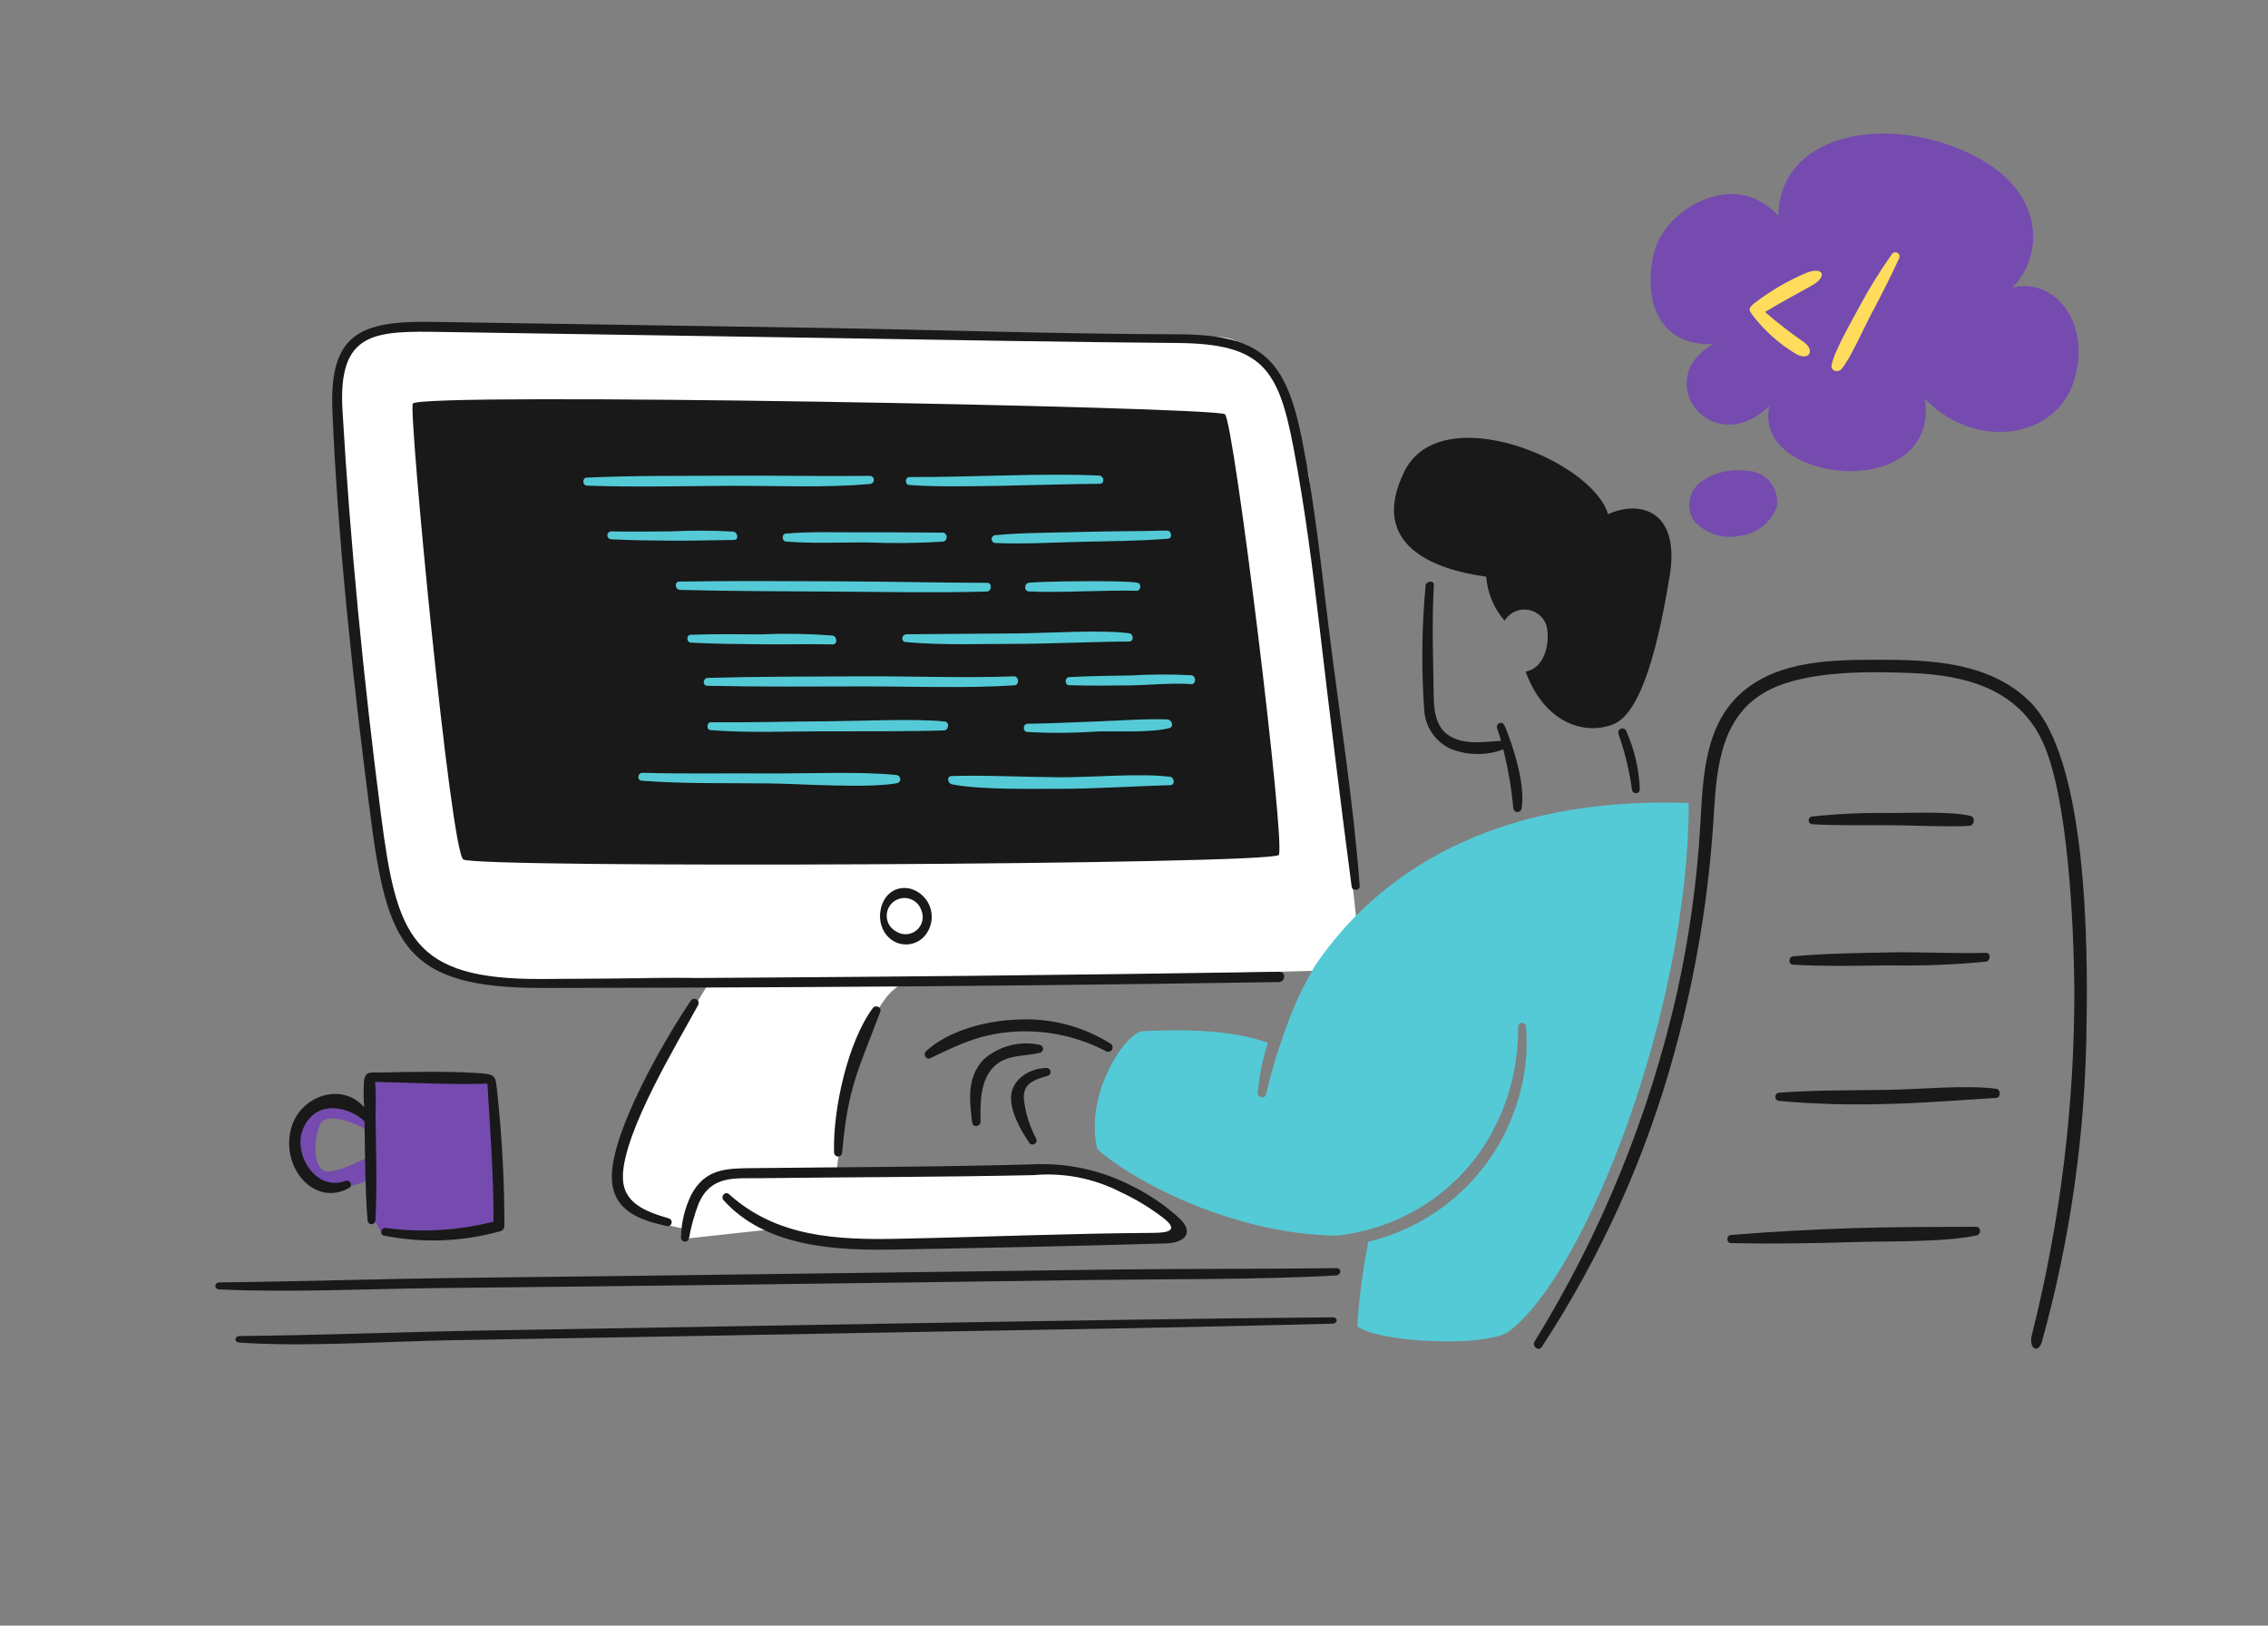 <?xml version="1.0" encoding="UTF-8"?>
<svg xmlns="http://www.w3.org/2000/svg" version="1.1" viewBox="0 0 1000 716.65">
  <rect x="0" y="0" width="1000" height="716.65" fill="#808080" stroke="none"/>
  <!-- Generator: Adobe Illustrator 29.5.1, SVG Export Plug-In . SVG Version: 2.1.0 Build 141)  -->
  <defs>
    <style>
      .st0 {
        fill: #fff;
      }

      .st1 {
        fill: #ffdc5c;
      }

      .st2 {
        fill: #191919;
      }

      .st3 {
        fill: #754baf;
      }

      .st4 {
        fill: #54cad6;
      }
    </style>
  </defs>
  <g id="Layer_4">
    <path class="st0" d="M301.55,546.13s-6.97-28.9,28.9-29.68,146.06-.52,146.06-.52l33.55,17.29,7.48,6.97.26,3.61-2.32,3.1-156.39,1.03-19.61-5.94-37.94,4.13Z"/>
    <path class="st3" d="M163.55,474.26l53.61,1.16,3.68,65.03-25.35,4.26-26.9-.58-3.29-6-.58-25.16-1.74-14.32s-18.77-10.65-22.06-2.52-2.32,20.13,3.29,20.32,17.81-6.19,17.81-6.19l.19,10.06s-25.16,11.23-29.42-5.81,3.68-40.65,28.26-24l2.52-16.26Z"/>
  </g>
  <g id="Layer_3">
    <path class="st0" d="M148.06,189.01l14.92,155.81,8.95,49.55s6.57,42.98,70.44,38.8,71.04-1.19,71.04-1.19c0,0-46.56,73.43-38.8,86.56,0,0-2.11,18.42,27.12,23.07,0,0,2.71-24.58,22.26-23.61s44.71.19,44.71.19c0,0,7.35-79.55,31.94-85.55l199.74-5.23-23.23-217.55s-13.16-58.84-37.94-61.16-364.65-3.87-364.65-3.87c0,0-26.71-9.98-26.52,44.17Z"/>
    <path class="st0" d="M89.42,533.48"/>
  </g>
  <g id="Layer_1">
    <path class="st2" d="M400.93,391.66c-12.04-2.14-16.67,13.56-9.51,21.16,4.09,4.44,11.02,4.73,15.46.63.78-.71,1.44-1.54,1.98-2.44,3.77-6.03,1.94-13.97-4.08-17.74-1.19-.74-2.49-1.29-3.85-1.61h0ZM395.1,410.59c-3.81-2.03-5.25-6.77-3.21-10.58s6.77-5.25,10.58-3.21c1.79.96,3.14,2.57,3.76,4.5,1.64,3.84-.14,8.29-3.98,9.93-2.34,1-5.02.76-7.14-.64ZM661.85,326.6c-7.19.33-14.5,1.79-21.28-1.39-7.34-3.43-8.33-11.25-8.43-18.52-.21-15.72-.87-31.64.06-48.86.12-2.17-3.4-1.7-3.63.24-1.71,18.38-1.91,36.87-.59,55.28.56,7.24,4.96,13.63,11.53,16.73,7.47,3,15.8,3.1,23.34.28,2.11,8.55,3.59,17.24,4.42,26.01.13,1,1.05,1.71,2.05,1.58.8-.1,1.44-.72,1.57-1.52,1.74-10.4-3.47-27.05-7.57-36.74-.38-.88-1.4-1.29-2.28-.9-.83.36-1.25,1.3-.95,2.16.63,1.87,1.21,3.75,1.75,5.65h0ZM716.98,322.15c-.43-.91-1.52-1.31-2.43-.88-.85.4-1.26,1.39-.94,2.27,2.84,8.07,4.86,16.41,6.02,24.89.27.92,1.24,1.44,2.16,1.17.71-.21,1.21-.86,1.24-1.6-.33-8.93-2.39-17.71-6.05-25.85h0ZM589.11,559.05c-30.22.39-67.12.22-96.18.58-95.91,1.19-191.82,2.65-287.73,3.69-35.26.39-74.12,1.64-108.4,2.01-2.36.03-2.58,2.98-.08,3.09,31.18,1.46,64.71-.25,96.16-.58,95.91-1.01,191.83-2.21,287.75-3.58,32.54-.43,76.08-.1,108.4-2,2.43-.14,2.71-3.25.09-3.21h0ZM105.62,591.86c28.53,2.01,65.28-.56,94.16-1.05,66.39-1.13,132.78-2.3,199.16-3.53,60.73-1.06,129.28-2.17,188.61-3.77,2.31-.07,2.5-2.81.06-2.79-60.37.5-127.35,1.63-187.62,2.64-62.72,1.05-125.45,2.12-188.17,3.21-32.37.56-75.26,2.17-106.11,2.39-2.4.02-2.64,2.71-.09,2.89h0ZM165.56,490.62c.22-4.56.17-9.12-.16-13.67,14.47.26,35.44,1.35,49.51.75.92,15.87,2.82,40.57,2.68,60.84-15.55,3.98-31.73,4.92-47.64,2.78-1.9-.17-2.64,2.92-.68,3.37,16.96,3.41,34.49,2.76,51.16-1.88,1.07-.22,1.88-1.12,1.97-2.21.01-19.46-1.01-38.9-3.07-58.25-.93-8.65-.29-8.8-9.86-9.37-13.15-.79-28.37-.47-41.35-.19-5.03.1-7.24-.87-7.67,4.45-.18,3.62-.15,7.24.1,10.86-9.82-11.29-28.06-5.13-32.08,9-5.05,17.69,10.42,35.31,25.58,26.49,1.7-.99.22-3.8-1.74-3.04-13.26,5.01-23.58-12.26-18.52-23.33,6.51-14.3,22.58-7.73,26.93-2.84.29,14.57.17,29.31,1.37,43.82.14.95,1.03,1.6,1.98,1.46.73-.11,1.32-.67,1.45-1.4.86-15.72.2-31.85.05-47.63h-.01ZM509,543.49c-37.76.24-75.62,1.85-113.4,2.61-26.67.53-53.2-.75-74.12-19.63-1.74-1.57-3.95.95-2.43,2.64,18.72,20.77,49.57,22.2,75.55,21.73,39.71-.69,79.52-1.55,119.22-2.68,9.15-.26,13.03-5.12,5.5-11.73-5.97-5.32-12.61-9.82-19.77-13.39-13.46-7.05-28.54-10.42-43.72-9.78-40.39,1.19-82.52,1.22-123.56,1.69-11.85.13-21.28,0-27.56,11.92-2.8,5.79-4.32,12.12-4.46,18.55-.07.98.66,1.84,1.64,1.91.92.07,1.74-.57,1.89-1.48.96-5.25,2.39-10.4,4.29-15.39,5.58-12.47,15.68-10.92,27.16-11.07,40.1-.49,80.35-.48,120.41-1.35,13.3-1.21,26.67,1.39,38.55,7.51,6.61,3.07,12.86,6.86,18.64,11.29,7.17,5.5,2.25,6.6-3.81,6.64h-.01ZM307.81,443.09c.5-.91.17-2.05-.74-2.56-.85-.47-1.92-.22-2.47.59-11.05,16.22-35.35,57.92-34.82,78.22.37,14.29,12.03,18.5,24.16,21.13.93.27,1.9-.27,2.17-1.19s-.27-1.9-1.19-2.17c-9.9-2.9-20.59-6.61-20.29-18.75.49-19.9,24.17-58.66,33.18-75.28ZM384.82,444.42c-11.14,15.06-17.65,44.97-17.07,63.61-.01.98.78,1.79,1.76,1.8.91.01,1.68-.66,1.79-1.57,2.56-29.49,7.42-37.06,16.83-62.24.76-2.04-2.1-3.24-3.31-1.6h0ZM489.81,460.17c-12.26-7.75-26.62-11.49-41.1-10.71-13.24.4-30.22,4.6-40.37,13.9-1.46,1.34-.08,4.06,1.89,3.11,13.15-6.36,22.9-11.01,38.34-11.75,13.67-.61,27.26,2.44,39.37,8.83,1,.38,2.13-.12,2.51-1.13.31-.81.05-1.72-.64-2.24h0ZM458.3,460.57c-8.76-1.83-17.88.57-24.61,6.47-7.47,7.92-6.26,17.95-5.05,27.8.3,2.46,3.78,1.85,3.73-.51-.18-7.75-.24-17.71,5.5-23.74,5.62-5.91,13.43-4.73,20.46-6.44.99-.13,1.69-1.03,1.56-2.02-.1-.82-.76-1.47-1.58-1.56ZM461.45,470.78c-6.81.08-14.53,4.34-15.56,11.61-.96,6.75,4.13,15.87,7.87,21.32.52.83,1.62,1.09,2.45.56.79-.5,1.07-1.52.62-2.35-2.89-5.43-4.72-11.36-5.39-17.47-.51-7.03,5.01-8.57,10.5-10.18.94-.3,1.47-1.3,1.17-2.24-.23-.73-.9-1.24-1.67-1.25ZM868.84,359.7c-7.96-2.07-26.01-1.3-35-1.3-11.69-.19-23.39.33-35.02,1.56-.93.22-1.51,1.16-1.29,2.09.16.67.71,1.19,1.39,1.31,11.62.64,23.33.36,34.97.43,9.25.05,26.59.85,34.52.26,2.1-.13,2.74-3.75.43-4.36h0ZM875.65,420.03c-15.07.43-28.18-.46-42.32-.18-14.22.28-28.57.43-42.73,1.74-2.04.18-2.17,3.56-.07,3.68,14.05.79,28.23.5,42.3.3,14.27.28,28.54-.27,42.75-1.62,2.14-.27,2.35-3.98.06-3.91h0ZM880.17,479.96c-13.52-1.74-33.22.24-47.51.48-16.04.26-32.14.08-48.15,1.25-1.01.06-1.78.92-1.72,1.93.05.94.81,1.69,1.76,1.72,16.02,1.42,32.1,1.85,48.17,1.3,13.7-.22,33.44-1.82,47.48-2.63,1.98-.09,2.09-3.77-.03-4.04h0ZM871.35,540.81c-15.27.03-38.1.07-53.99.59-18.13.6-36.19,1.53-54.25,3.04-2.01.17-1.96,3.55.09,3.59,18,.34,35.97.11,53.98-.47,16.01-.52,39.3.2,54.29-2.93,2.11-.42,2.12-3.81-.11-3.81h0ZM540.1,182.61c3.98,3.31,26.91,189.97,23.73,194.28s-353.94,5.97-359.57,1.99c-5.63-3.98-24.21-197.7-22.24-200.96,3.17-5.19,354.08,1.38,358.06,4.69h.02ZM270.82,284.24c-3.5.2-7.01.23-10.51.07-8.8-.69-9.87-4.48-.6-5.72,3.75-.39,7.52-.58,11.29-.57,8.11-.18,8.73,5.96-.2,6.22h.01ZM253.08,256.36c5.18-.68,10.43-.77,15.64-.24,5.21.58,5.65,6.67-.57,6.21-4.56-.34-8.72-.21-13.09-.17-9.92.1-7.33-4.7-1.96-5.79h0ZM219.38,209.22c4.46-.49,8.94-.75,13.43-.79,7.97-.22,6.71,5.65,1.98,6.12-5.38.52-10.8.49-16.18-.09-2.93-.47-3.47-4.69.76-5.24h0ZM221.76,234.93c5.27-1.44,10.75-2,16.2-1.66,2.24-.07,7.1-.62,7.14,2.9.04,3.65-4.93,3.27-7.27,3.34-4.27.13-10.14.11-14.33-.16-2.94-.19-4.65-3.19-1.76-4.43h.02ZM251.73,345.99c-6.16.65-12.36.77-18.54.36-1.46-.29-2.4-1.71-2.1-3.17.19-.93.85-1.69,1.73-2,6.29-.76,12.61-1.11,18.94-1.06,7.56-.4,8.75,5.06-.03,5.86h0ZM259.42,297.78c5.2-.86,10.47-1.27,15.75-1.21,8.66-.28,9.35,5.91,0,6.23-5.29.44-10.61.36-15.88-.23-1.31-.4-2.04-1.79-1.64-3.1.26-.83.93-1.47,1.78-1.68h0ZM282.63,322.21c-5.29,1.33-10.76,1.74-16.19,1.19-7.21-.28-9.66-4.88-2.69-5.41,5.49-.53,11.02-.75,16.53-.66,3.74.23,8.65,2.4,2.34,4.87h0ZM564.17,428.4c-45.34.71-90.68,1.3-136.02,1.78-62.98.66-125.95.96-188.93,1.39-58,.39-64.35-18.97-71.28-72.72-7.5-58.09-13.55-119.5-16.94-178.11-2.01-34.88,14.38-34.87,43.96-34.4,58.38.92,116.76,1.83,175.15,2.74,49.68.8,99.06,1.71,149.07,2.12,37.49.31,44.54,11.47,51.14,46.12,5.02,26.37,8.49,53.53,11.66,80.62,4.34,37.09,9.41,78.24,13.99,112.95.26,1.98,3.7,1.77,3.55-.28-2.77-37.26-9.08-76.61-13.68-113.96-3.41-27.69-6.34-55.98-11.85-83.34-6.97-34.61-17.43-45.84-54.29-45.94-53.82-.15-107.66-2.03-161.47-2.88-56.1-.89-112.2-1.75-168.3-2.61-31.19-.46-44.73,5.44-43.37,38.95,2.34,57.6,9.38,121.88,16.82,179.12,7.38,56.79,15.31,75.61,75.62,75.57,37.44-.03,74.88-.15,112.32-.37,70.86-.36,141.72-1.11,212.56-2.23,2.91-.03,3.21-4.56.29-4.51h0ZM708.99,226.7c14.09-6.47,31.99-1.66,27.18,27.36s-12.1,60.34-25.03,65.31c-12.93,4.97-30.46-1.1-38.45-23.31,9.28-1.65,10.93-14.65,9.02-20.67-1.95-5.29-7.82-8-13.11-6.05-2.16.8-4,2.31-5.19,4.28-4.74-5.41-7.59-12.22-8.12-19.4-22.05-2.99-52.21-13.43-36.14-46.25,16.07-32.82,83.22-4.81,89.85,18.73h0ZM674.58,215.31c-8.11-3.18-16.58-5.32-25.23-6.39-8-.46-18.35,1.39-20.1,10.74-.4,2.17-3.33,1.14-3.47-.63-.87-11.18,11.17-16.07,20.45-16.16,10.5-.08,23.17,2.45,31.37,9.38,2.24,1.89.41,4.16-3.03,3.06h0ZM894.8,309.12c-17.71-17.32-43.79-18.32-67.08-18.28-19.89.04-42.88.33-58.98,13.79-17.55,14.68-17.83,38.58-19.08,59.56-1.46,24.58-4.86,49.01-10.15,73.06-12.29,54.5-33.53,106.58-62.87,154.12-1.3,2.14,1.74,4.53,3.17,2.37,26.3-40.11,46.1-84.13,58.66-130.43,9.42-34.32,15.19-69.54,17.22-105.07,1.3-20.85,3.41-43.41,24.32-54.06,16.87-8.6,44.08-8.22,62.81-7.49,23.73.93,47.04,6.99,57.85,30.4,11.29,24.48,13.66,81.5,13.94,108.35.17,51.63-6.13,103.08-18.75,153.14-1.44,6.12,2.88,8.35,4.49,2.79,12.62-45.54,19.23-92.53,19.64-139.78.6-35.04.33-117.51-25.19-142.49h0Z"/>
    <path class="st3" d="M783.44,223.29c-2.59,7.17-9.07,12.21-16.66,12.98-7.42,1.47-15.05-1.14-20.01-6.85-3.64-5.79-2.04-13.43,3.61-17.28,5.75-3.95,12.77-5.6,19.68-4.62,7.58.1,13.63,6.33,13.53,13.91,0,.63-.06,1.25-.15,1.87h0Z"/>
    <path class="st4" d="M321.67,214.17c19.69-.11,43.03,1,62.23-.87.96-.2,1.58-1.14,1.39-2.1-.15-.75-.78-1.32-1.54-1.41-20.07.23-43-.21-62.88-.08-20.73.13-41.53-.11-62.23.84-2.02.1-1.85,3.47.16,3.54,20.93.72,41.94.19,62.88.07h0Z"/>
    <path class="st4" d="M400.84,213.8c19.75,1.54,61.14-.43,84.01-.52,2.41,0,2.02-3.54-.3-3.64-25.31-1.17-57.33.83-83.55.65-1.99-.02-2.17,3.35-.17,3.51Z"/>
    <path class="st4" d="M323.66,238.02c2.23,0,1.66-3.38-.32-3.67-9.07-.53-18.17-.56-27.24-.1-8.95,0-17.53.26-26.49,0-.96-.04-1.77.71-1.81,1.67-.04.96.71,1.77,1.67,1.81,9.12.48,17.84.56,26.98.63,7,.06,20.29-.26,27.23-.33h0Z"/>
    <path class="st4" d="M381.45,239.11c11.44.48,22.89.37,34.31-.33,2.28-.26,2.12-3.97-.11-3.97-11-.04-24.16-.21-34.87-.14-11.36.07-22.93-.41-34.25.55-2.01.17-1.88,3.37.1,3.52,11.5.92,23.28.36,34.83.37h0Z"/>
    <path class="st4" d="M439,235.91c-.96-.02-1.75.75-1.77,1.71s.75,1.75,1.71,1.77c12.74.53,25.62-.26,38.36-.55,11.68-.26,25.87-.37,37.7-1.36,2.17-.18,1.51-3.65-.43-3.6-11.82.33-26.17.29-37.79.62-12.56.37-25.26.25-37.79,1.41h0Z"/>
    <path class="st4" d="M299.54,256.39c-2.39.04-1.94,3.59.36,3.65,22.55.6,45.12.63,67.68.76,21.89.13,45.6.6,67.59-.03,2.15-.06,2.34-3.83.12-3.84-22.1-.05-45.67-.6-67.58-.67-22.72-.08-45.45-.26-68.17.13h0Z"/>
    <path class="st4" d="M501.23,260.42c1.68.04,2.23-2.97.47-3.47-4.57-1.27-44.07-.64-48.08-.06-2.08.3-2.25,3.73,0,3.84,13.62.69,33.14-.68,47.61-.3Z"/>
    <path class="st4" d="M304.61,283.29c10.49.58,21.06.62,31.56.74,9.05.1,21.59-.19,30.95.05,2.33.06,2.02-3.6-.13-3.93-10.51-.79-21.05-.96-31.58-.5-10.29-.05-20.63-.2-30.91.18-1.99.09-1.84,3.38.12,3.47Z"/>
    <path class="st4" d="M497.92,282.8c2.02,0,2.05-3.34-.08-3.63-12.13-1.64-35.32-.07-49,.05-16.38.14-32.75.27-49.13.39-2.17,0-2.67,3.24-.39,3.44,16.45,1.48,33.08.76,49.58.78,10.68.03,36.33-1.01,49.01-1.02v-.02Z"/>
    <path class="st4" d="M498.58,297.76c-9.07.12-18.11.26-27.16.73-2.02.1-2.09,3.53-.03,3.58,8.9.25,17.77.18,26.68.08,8.05-.09,18.68-1.19,27.18-.56,2.17.16,2.31-3.64.04-3.91-8.9-.48-17.81-.45-26.7.09v-.02Z"/>
    <path class="st4" d="M452.84,322.67c10.39.58,20.8.5,31.18-.22,8.54-.2,23.64.6,31.48-1.46,2.35-.61,1.22-3.73-.8-3.83-8.76-.43-21.51.55-31,.87-10.28.34-20.35.93-30.63,1.02-2.04,0-2.29,3.41-.23,3.62h0Z"/>
    <path class="st4" d="M395.37,341.69c-14.01-1.7-41.66-.6-56.67-.73-18.68-.15-36.68.26-55.36-.28-2.24-.07-2.64,3.34-.36,3.5,18.81,1.39,37,.99,55.85,1.17,13.17.13,43.97,2.3,56.66-.09.98-.19,1.63-1.15,1.43-2.13-.15-.77-.78-1.36-1.56-1.45h0Z"/>
    <path class="st4" d="M515.79,342.42c-13.54-1.64-33.88.3-48.45.23s-33.91-1.02-47.85-.54c-2.28.08-1.63,3.29.23,3.65,12.76,2.51,34.77,1.93,48.44,1.97,13.44.05,34.66-1.28,47.87-1.59,2.18-.05,1.87-3.48-.25-3.74h.01Z"/>
    <path class="st4" d="M311.84,302.32c22.67.5,45.35.32,68.01.27,21.87-.04,45.85.92,67.44-.47,2.27-.15,2-4.05-.22-3.97-22.05.81-45.6-.11-67.45,0-22.5.1-45.01.06-67.5.69-2.22.04-2.57,3.42-.28,3.47h0Z"/>
    <path class="st4" d="M416.47,318.06c-12.46-1.36-37.79-.17-51.25-.1-17.26.09-34.47.62-51.73.43-1.95,0-2.17,3.31-.2,3.47,17,1.35,34.04.49,51.09.54,11.24.03,40.39.03,51.84-.41,2.04-.06,2.69-3.68.23-3.94Z"/>
    <path class="st4" d="M579.96,425.51c-3.05,5.17-5.82,10.48-8.33,15.94-5.64,13.3-10.14,27.05-13.46,41.1-.56,2.08-3.76,1.3-3.6-.75.68-7.52,2.16-14.95,4.43-22.15-16.59-5.88-38.22-5.95-56.06-5.01-9.87,4.14-24.53,30.5-19.07,52.05,19.08,16.39,62.66,37.59,105.69,38.02,5.49-.61,10.92-1.72,16.21-3.33,18.89-5.64,35.36-17.44,46.78-33.52,11.18-16.2,17.05-35.48,16.79-55.16,0-.98.79-1.77,1.77-1.77s1.77.79,1.77,1.77c.93,11.81-.57,23.68-4.41,34.88-6.47,19.6-19.44,36.4-36.77,47.61-8.71,5.63-18.3,9.77-28.38,12.23-2.44,12.32-4.08,24.78-4.91,37.31,10.45,7.38,57.67,9.36,67.21,1.99,34.55-26.74,78.98-143.09,78.98-232.73-87.77-3.17-138,32.33-164.65,71.51h0Z"/>
    <path class="st3" d="M914.48,167.85c-8.17,26.06-43.97,30.68-65.69,7.99,6.51,46.1-76.51,37.74-68.62,3.14-25.66,24.38-52.55-11.83-24.76-27.28-27.51.96-30.58-24.63-25.85-41.26,5.33-18.75,35.73-36.45,54.55-15.2.48-36.54,47.77-45.37,84.97-27.27,34.38,16.74,31.38,46.11,18.1,58.9,17.85-4.98,35.47,14.94,27.29,40.99Z"/>
    <path class="st1" d="M796.87,120.12c-8.46,3.52-16.42,8.17-23.65,13.8-2.82,2.41-1.98,3,.31,6.06,4.95,6.2,10.94,11.5,17.7,15.66,6.25,4.06,9.48-1.06,4.05-4.87-5.92-4.09-11.6-8.5-17.03-13.22,7.08-4.39,13.9-7.82,20.96-11.89,6.3-3.6,5.13-8.13-2.35-5.54h0Z"/>
    <path class="st1" d="M834.26,111.9c-5.41,7.63-10.33,15.59-14.72,23.85-3.17,5.95-10.94,19.37-11.98,25.24-.43,2.56,2.82,3.42,4.31,1.77,3.75-4.16,10.02-18.34,13.18-24.24,4.34-8.15,8.51-16.41,12.4-24.8.35-.96-.14-2.03-1.1-2.38-.74-.27-1.57-.05-2.07.56h0Z"/>
  </g>
</svg>
